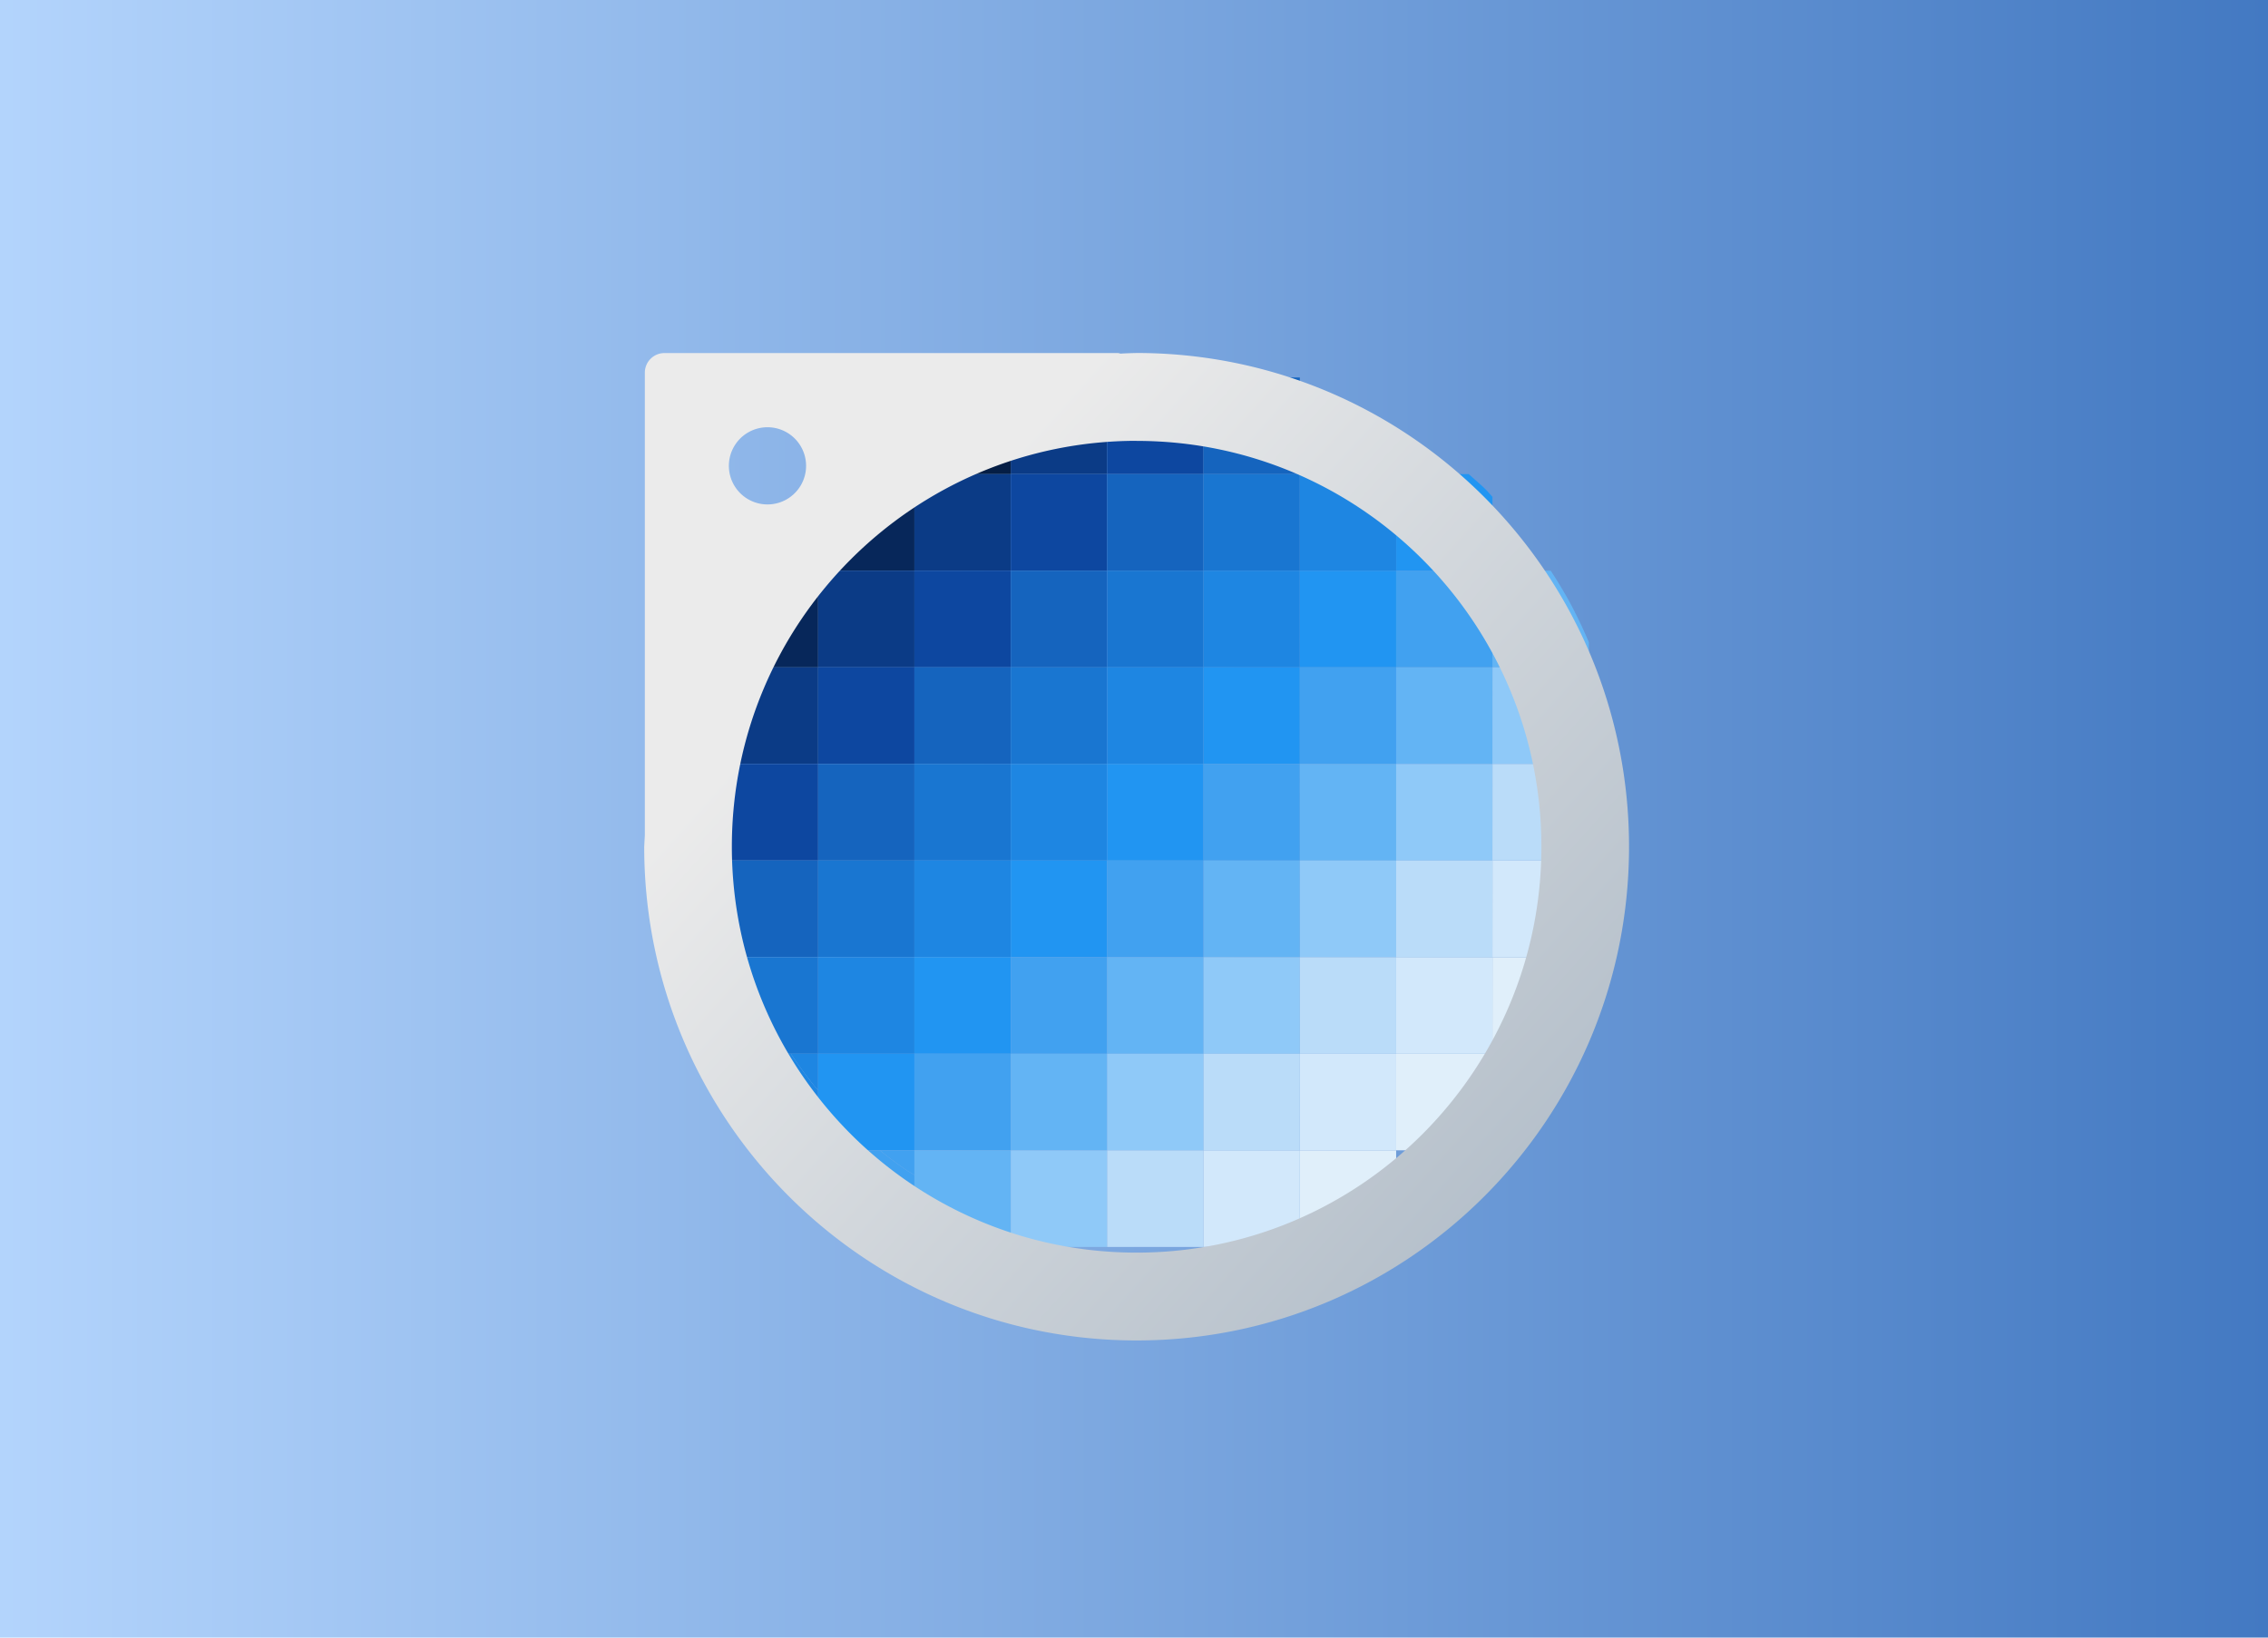<svg xmlns="http://www.w3.org/2000/svg" xmlns:xlink="http://www.w3.org/1999/xlink" width="324" height="234"><defs><linearGradient id="a"><stop offset="0" stop-color="#b3d4fc"/><stop offset="1" stop-color="#4379c2"/></linearGradient><linearGradient xlink:href="#a" id="b" x1="0" x2="324" y1="117" y2="117" gradientUnits="userSpaceOnUse"/><filter id="d" width="1.09" height="1.1" x="-.04" y="-.04" color-interpolation-filters="sRGB"><feFlood flood-color="#0B2D50" flood-opacity=".6" result="flood"/><feGaussianBlur in="SourceGraphic" result="blur" stdDeviation="2.5"/><feOffset dx=".1" dy="1.5" in="blur" result="offset"/><feComposite in="flood" in2="offset" operator="in" result="comp1"/><feComposite in="SourceGraphic" in2="comp1" result="comp2"/></filter></defs><defs><linearGradient id="c" x1="155.1" x2="197.65" y1="157.15" y2="195.48" gradientTransform="matrix(3 0 0 3 -341.38 -385.66)" gradientUnits="userSpaceOnUse"><stop offset="0" stop-color="#ebebeb"/><stop offset="1" stop-color="#a0afbe"/></linearGradient></defs><path fill="url(#b)" d="M0 0h324v234H0z"/><path fill="#0b3b86" d="M144.4 53.94h13.76v13.8H144.4Zm0 0"/><path fill="#0d47a0" d="M158.16 53.94h13.77v13.8h-13.77Zm0 0"/><path fill="#1564be" d="M171.93 53.94h13.76v13.8h-13.76Zm0 0"/><path fill="#0b3b86" d="M130.63 67.75h13.77v13.8h-13.77Zm0 0"/><path fill="#0d47a0" d="M144.4 67.75h13.76v13.8H144.4Zm0 0"/><path fill="#1564be" d="M158.16 67.75h13.77v13.8h-13.77Zm0 0"/><path fill="#1976d1" d="M171.93 67.75h13.76v13.8h-13.76Zm0 0"/><path fill="#1e86e2" d="M185.69 67.75h13.76v13.8H185.7Zm0 0"/><path fill="#2195f2" d="M210.04 81.55a60.24 60.24 0 0 0-3.18-3.53 60.2 60.2 0 0 0-4.4-4 59.67 59.67 0 0 0-3-2.22v9.75Zm0 0"/><path fill="#2195f2" d="M213.21 71c-.28-.3-.54-.63-.84-.93-.81-.82-1.7-1.55-2.55-2.32h-10.37v4.05a50.66 50.66 0 0 1 10.59 9.75h3.17Zm0 0"/><path fill="#1976d1" d="M193.09 67.75a61.12 61.12 0 0 0-7.4-3.4v3.4Zm0 0"/><path fill="#07275a" d="M116.87 67.75h13.76v13.8h-13.76Zm0 0"/><path fill="#0d47a0" d="M130.63 81.55h13.77v13.8h-13.77Zm0 0"/><path fill="#1564be" d="M144.4 81.55h13.76v13.8H144.4Zm0 0"/><path fill="#1976d1" d="M158.16 81.55h13.77v13.8h-13.77Zm0 0"/><path fill="#1e86e2" d="M171.93 81.55h13.76v13.8h-13.76Zm0 0"/><path fill="#2195f2" d="M185.69 81.55h13.76v13.8H185.7Zm0 0"/><path fill="#41a1f0" d="M199.45 81.55h13.76v13.8h-13.76Zm0 0"/><path fill="#0b3b86" d="M116.87 81.55h13.76v13.8h-13.76Zm0 0"/><path fill="#0d47a0" d="M116.87 95.35h13.76v13.8h-13.76Zm0 0"/><path fill="#1564be" d="M130.63 95.35h13.77v13.8h-13.77Zm0 0"/><path fill="#1976d1" d="M144.4 95.35h13.76v13.8H144.4Zm0 0"/><path fill="#1e86e2" d="M158.16 95.35h13.77v13.8h-13.77Zm0 0"/><path fill="#2195f2" d="M171.93 95.35h13.76v13.8h-13.76Zm0 0"/><path fill="#41a1f0" d="M185.69 95.35h13.76v13.8H185.7Zm0 0"/><path fill="#0b3b86" d="M103.1 95.35h13.77v13.8h-13.76Zm0 0"/><path fill="#1564be" d="M116.87 109.16h13.76v13.8h-13.76Zm0 0"/><path fill="#1976d1" d="M130.63 109.16h13.77v13.8h-13.77Zm0 0"/><path fill="#1e86e2" d="M144.4 109.16h13.76v13.8H144.4Zm0 0"/><path fill="#2195f2" d="M158.16 109.16h13.77v13.8h-13.77Zm0 0"/><path fill="#41a1f0" d="M171.93 109.16h13.76v13.8h-13.76Zm0 0"/><path fill="#63b4f4" d="M185.69 109.16h13.76v13.8H185.7Zm0 0"/><path fill="#0d47a0" d="M103.1 109.16h13.77v13.8h-13.76Zm0 0"/><path fill="#1976d1" d="M116.87 122.96h13.76v13.8h-13.76Zm0 0"/><path fill="#1e86e2" d="M130.63 122.96h13.77v13.8h-13.77Zm0 0"/><path fill="#2195f2" d="M144.4 122.96h13.76v13.8H144.4Zm0 0"/><path fill="#41a1f0" d="M158.16 122.96h13.77v13.8h-13.77Zm0 0"/><path fill="#63b4f4" d="M171.93 122.96h13.76v13.8h-13.76Zm0 0"/><path fill="#8fc9f8" d="M185.69 122.96h13.76v13.8H185.7Zm0 0"/><path fill="#1564be" d="M103.1 122.96h13.77v13.8h-13.76Zm0 0"/><path fill="#1e86e2" d="M116.87 136.77h13.76v13.8h-13.76Zm0 0"/><path fill="#2195f2" d="M130.63 136.77h13.77v13.8h-13.77Zm0 0"/><path fill="#41a1f0" d="M144.4 136.77h13.76v13.8H144.4Zm0 0"/><path fill="#63b4f4" d="M158.16 136.77h13.77v13.8h-13.77Zm0 0"/><path fill="#8fc9f8" d="M171.93 136.77h13.76v13.8h-13.76Zm0 0"/><path fill="#badcf9" d="M185.69 136.77h13.76v13.8H185.7Zm0 0"/><path fill="#1976d1" d="M103.1 136.77h13.77v13.8h-13.76Zm0 0"/><path fill="#2195f2" d="M116.87 150.57h13.76v13.8h-13.76Zm0 0"/><path fill="#41a1f0" d="M130.63 150.57h13.77v13.8h-13.77Zm0 0"/><path fill="#63b4f4" d="M144.4 150.57h13.76v13.8H144.4Zm0 0"/><path fill="#8fc9f8" d="M158.16 150.57h13.77v13.8h-13.77Zm0 0"/><path fill="#badcf9" d="M171.93 150.57h13.76v13.8h-13.76Zm0 0"/><path fill="#d2e8fb" d="M185.69 150.57h13.76v13.8H185.7Zm0 0"/><path fill="#1e86e2" d="m112.98 150.57.02.03a58.82 58.82 0 0 0 3.5 4.77l.37.41v-5.21Zm0 0"/><path fill="#1e86e2" d="m103.1 151.82.03.06a68.7 68.7 0 0 0 7.4 11c.42.51.91.99 1.36 1.5h4.98v-8.6l-.37-.41a58.82 58.82 0 0 1-3.5-4.77l-.02-.03h-9.87Zm0 0"/><path fill="#41a1f0" d="M125.69 164.38a61.19 61.19 0 0 0 3.97 2.94l.97.58v-3.53Zm0 0"/><path fill="#41a1f0" d="M116.87 169.51c.98.92 1.94 1.85 2.97 2.7a68.47 68.47 0 0 0 5.3 3.98c1.06.71 2.18 1.33 3.28 1.99h2.21V167.9l-.97-.58a61.19 61.19 0 0 1-3.97-2.94h-8.82Zm0 0"/><path fill="#63b4f4" d="M130.63 164.38h13.77v13.8h-13.77Zm0 0"/><path fill="#8fc9f8" d="M144.4 164.38h13.76v13.8H144.4Zm0 0"/><path fill="#badcf9" d="M158.16 164.38h13.77v13.8h-13.77Zm0 0"/><path fill="#d2e8fb" d="M171.93 164.38h13.76v13.8h-13.76Zm0 0"/><path fill="#e0effa" d="M185.69 164.38h13.76v13.8H185.7Zm0 0"/><path fill="#63b4f4" d="M199.45 95.35h13.76v13.8h-13.76Zm0 0"/><path fill="#8fc9f8" d="M199.45 109.16h13.76v13.8h-13.76Zm0 0"/><path fill="#63b4f4" d="M218.74 95.35a63.66 63.66 0 0 0-1.4-3.06 58.8 58.8 0 0 0-3-5.09c-.37-.51-.74-1.02-1.13-1.52v9.67Zm0 0"/><path fill="#63b4f4" d="M226.98 91.77a69.25 69.25 0 0 0-2.78-5.8 70.28 70.28 0 0 0-2.67-4.42h-8.32v4.13c.39.5.76 1 1.13 1.52a58.8 58.8 0 0 1 3 5.09c.49 1 .96 2.03 1.4 3.06h8.24Zm0 0"/><path fill="#8fc9f8" d="M213.21 95.35h13.77v13.8H213.2Zm0 0"/><path fill="#badcf9" d="M213.21 109.16h13.77v13.8H213.2Zm-13.76 13.8h13.76v13.8h-13.76Zm0 0"/><path fill="#d2e8fb" d="M213.21 122.96h13.77v13.8H213.2Zm-13.76 13.81h13.76v13.8h-13.76Zm0 0"/><path fill="#e0effa" d="M213.21 136.77h13.77l-13.78 13.8z"/><path fill="#e0effa" d="M199.45 150.57h13.76v13.8h-13.76Zm0 0"/><path fill="#051e45" d="M130.63 53.94h13.77v13.8h-13.77Zm0 0"/><path fill="#07275a" d="M103.1 81.55h13.77v13.8h-13.76Zm0 0"/><path fill="url(#c)" d="M162.27 48.94c-.76.02-1.52.04-2.29.09-.12-.02-.24-.08-.37-.08H94.82a2.8 2.8 0 0 0-2.8 2.81v66.08l-.09 1.65c0 38.97 31.5 70.55 70.34 70.55 38.85 0 70.35-31.58 70.35-70.55 0-38.96-31.5-70.55-70.35-70.55Zm-52.72 10.61a5.51 5.51 0 1 1-.02 11.03 5.51 5.51 0 0 1 .02-11.03Zm52.72 1.95c31.94 0 57.83 25.96 57.83 58 0 32.02-25.9 57.99-57.83 57.99s-57.81-25.97-57.82-58c0-32.03 25.89-57.99 57.82-58Zm0 0" filter="url(#d)"/></svg>